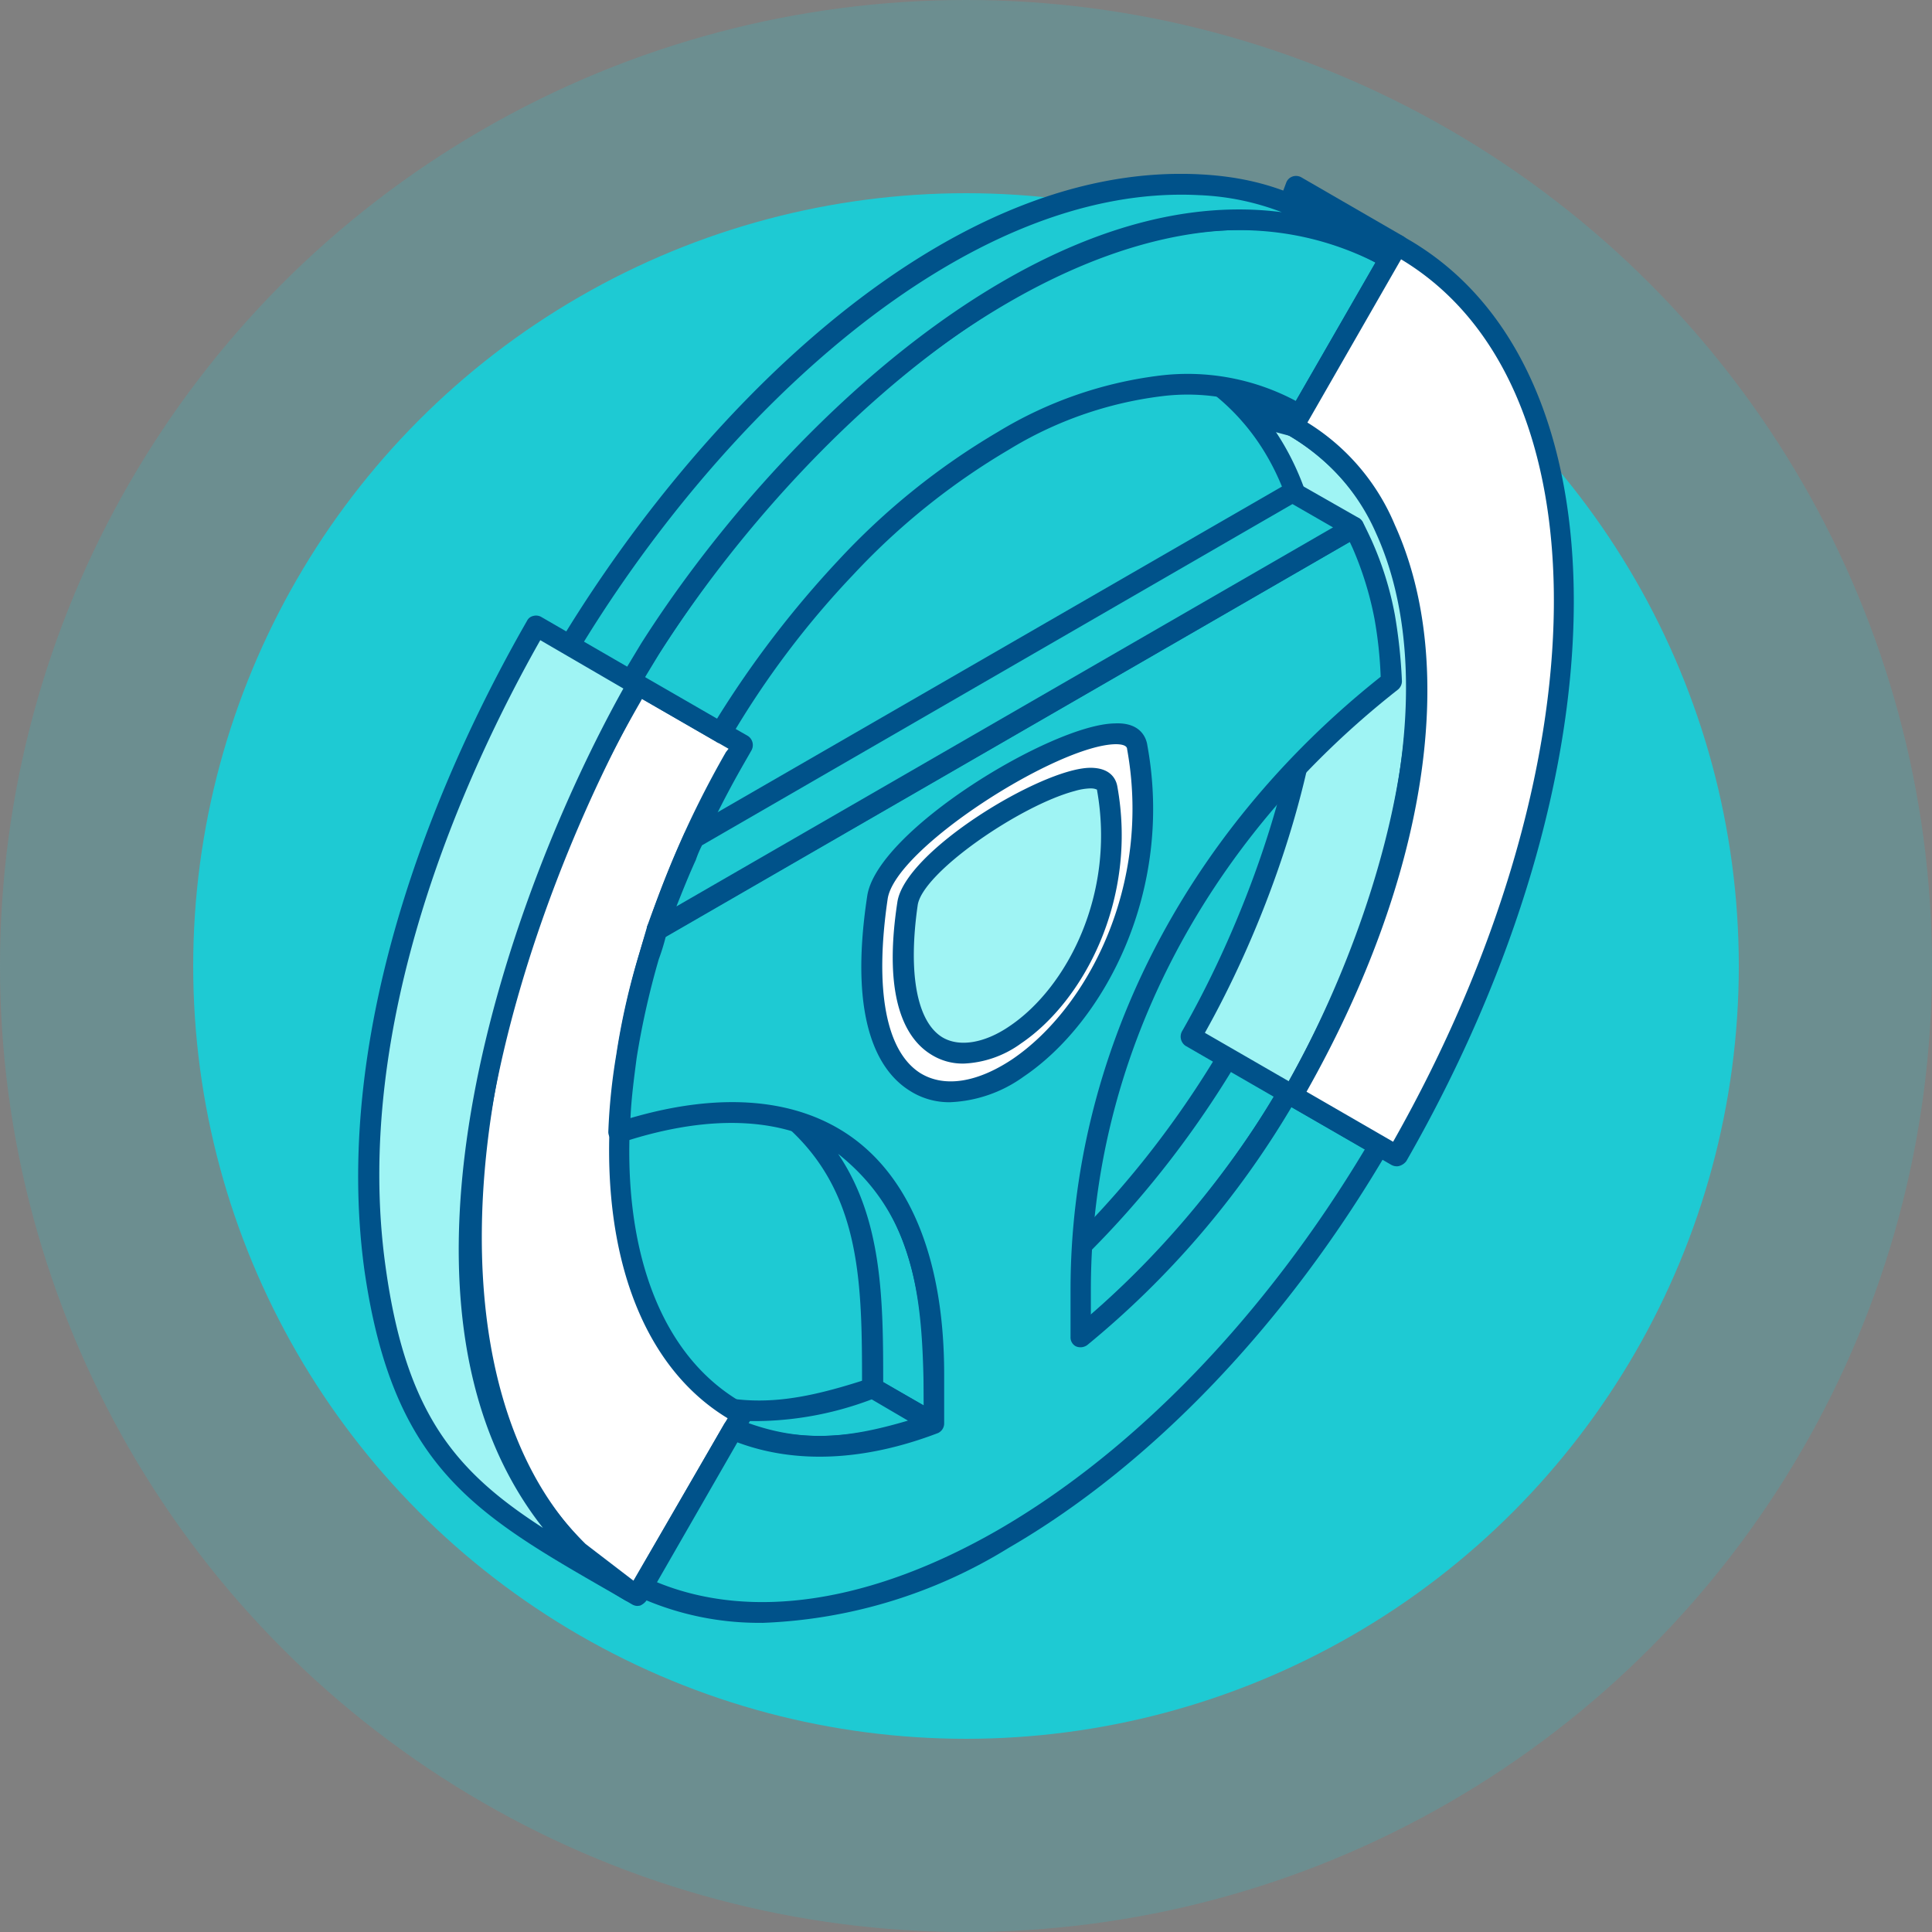 <svg xmlns="http://www.w3.org/2000/svg" xmlns:xlink="http://www.w3.org/1999/xlink" width="100" height="100" viewBox="0 0 100 100"><rect x="0" y="0" width="100" height="100" fill="#808080" stroke="none"/><defs><clipPath id="clip-path"><rect id="Rectangle_51" data-name="Rectangle 51" width="62.925" height="75" fill="none"></rect></clipPath></defs><g id="Wheel_Icon" data-name="Wheel Icon" transform="translate(-1403 -5848)"><circle id="Ellipse_10" data-name="Ellipse 10" cx="50" cy="50" r="50" transform="translate(1403 5848)" fill="#1ecad3" opacity="0.2"></circle><circle id="Ellipse_3" data-name="Ellipse 3" cx="40" cy="40" r="40" transform="translate(1413 5858)" fill="#1ecad3"></circle><g id="Group_96" data-name="Group 96" transform="translate(1421.537 5857)"><g id="Group_96-2" data-name="Group 96" clip-path="url(#clip-path)"><path id="Path_220" data-name="Path 220" d="M53.475,114.145l-3.2-1.83c5.077,3.692,5.077,8.815,5.077,14.7l3.156,1.829c0-5.886,0-11.01-5.032-14.7" transform="translate(-28.724 -64.17)" fill="#1ecad3" fill-rule="evenodd"></path><path id="Path_221" data-name="Path 221" d="M55.205,125.991,57.31,127.2c-.047-5.2-.276-9.707-4.438-13.023,2.286,3.39,2.333,7.506,2.333,11.816m2.606,2.675a.335.335,0,0,1-.228-.068l-3.2-1.829a.62.62,0,0,1-.273-.467c0-5.758,0-10.731-4.8-14.267a.483.483,0,0,1-.138-.728.5.5,0,0,1,.687-.173l3.2,1.83s0,.023.045.03c5.261,3.857,5.261,9.338,5.261,15.136a.507.507,0,0,1-.275.463.372.372,0,0,1-.275.072" transform="translate(-28.028 -63.454)" fill="#00528a" fill-rule="evenodd"></path><path id="Path_222" data-name="Path 222" d="M50.093,148.21l-3.155-1.829c-4.3,1.423-7.182,1.8-11.39-.174l3.156,1.832c4.254,1.971,7.091,1.591,11.389.172" transform="translate(-20.31 -83.533)" fill="#1ecad3" fill-rule="evenodd"></path><path id="Path_223" data-name="Path 223" d="M39.518,147.368c2.972,1.134,5.352.929,8.554-.018l-1.876-1.1a17.154,17.154,0,0,1-6.679,1.116m3.98,1.857a13.252,13.252,0,0,1-5.719-1.416l-3.2-1.849a.544.544,0,0,1-.182-.713.511.511,0,0,1,.686-.239c4.025,1.876,6.769,1.547,11.024.147a.511.511,0,0,1,.412.046l3.155,1.83a.507.507,0,0,1,.275.521.468.468,0,0,1-.364.452,19.655,19.655,0,0,1-6.085,1.221" transform="translate(-19.614 -82.819)" fill="#00528a" fill-rule="evenodd"></path><path id="Path_224" data-name="Path 224" d="M100.279,57.328,97.124,55.5c.136,12.826-7.548,26.554-17.291,34.577l3.155,1.829c9.744-8.029,17.429-21.755,17.291-34.583" transform="translate(-45.612 -31.712)" fill="#1ecad3" fill-rule="evenodd"></path><path id="Path_225" data-name="Path 225" d="M80.1,89.285l2.152,1.254c10.109-8.468,16.831-21.893,16.787-33.615l-2.058-1.208C96.756,67.476,90.078,80.76,80.1,89.285m2.2,2.444a.6.6,0,0,1-.273-.07l-3.158-1.83a.5.5,0,0,1-.229-.421.454.454,0,0,1,.185-.457c10.337-8.526,17.2-22.254,17.06-34.161a.511.511,0,0,1,.275-.466.548.548,0,0,1,.55-.005l3.155,1.83a.5.5,0,0,1,.275.457c.137,12.214-6.907,26.279-17.474,35a.544.544,0,0,1-.366.124" transform="translate(-44.924 -30.994)" fill="#00528a" fill-rule="evenodd"></path><path id="Path_226" data-name="Path 226" d="M21.884,108.609c-11.071-6.5-10.933-27.258,0-46.288l.41-.64,5.4,3.124-.367.637c-8.05,13.974-8.05,29.064-.044,33.8l.366.215-.366.631-4.711,8.095-.32.642Z" transform="translate(-7.789 -35.241)" fill="#fff" fill-rule="evenodd"></path><path id="Path_227" data-name="Path 227" d="M21.808,61.7l-.092.17c-10.8,18.773-10.933,39.137-.366,45.5l4.893-8.44C18.1,94,18.056,78.573,26.154,64.451l.136-.173Zm-.229,46.946a.578.578,0,0,1-.275-.077l-.367-.215c-11.251-6.592-11.3-27.684-.182-47.019l.366-.641a.611.611,0,0,1,.32-.252.549.549,0,0,1,.412.054L27.3,63.62a.566.566,0,0,1,.182.731l-.366.64c-7.867,13.664-7.958,28.5-.229,33.068l.366.214a.571.571,0,0,1,.183.733l-5.4,9.368a.8.8,0,0,1-.32.252.792.792,0,0,1-.137.018" transform="translate(-7.118 -34.522)" fill="#00528a" fill-rule="evenodd"></path><path id="Path_228" data-name="Path 228" d="M105.979,1.5l5.259,3.042-5.4,9.368c11.207,6.637,5.444,25.135-.044,34.655l-5.261-3.043c5.168-9.023,10.7-26.265,1.554-33.633Z" transform="translate(-57.44 -0.856)" fill="#9ff4f4" fill-rule="evenodd"></path><path id="Path_229" data-name="Path 229" d="M100.571,44.6l4.346,2.508c5.717-10.273,10.338-27.3-.046-33.457a.526.526,0,0,1-.183-.732l5.124-8.9-4.254-2.458L102.036,11c8.6,7.4,3.978,23.9-1.465,33.6m4.529,3.779a.565.565,0,0,1-.276-.073l-5.259-3.037a.575.575,0,0,1-.183-.736c5.4-9.422,10.339-25.981,1.694-32.948a.52.52,0,0,1-.185-.6L104.78.6A.528.528,0,0,1,105.1.28a.559.559,0,0,1,.457.036l5.261,3.042a.565.565,0,0,1,.275.329A.64.64,0,0,1,111,4.1l-5.122,8.915c10.612,6.857,5.672,24.665-.32,35.1a.52.52,0,0,1-.457.27" transform="translate(-56.744 -0.141)" fill="#00528a" fill-rule="evenodd"></path><path id="Path_230" data-name="Path 230" d="M70.832,53.454l-4.116-2.379-.6-.342-.047.06a46.086,46.086,0,0,1-10.7,12.565V60.915c0-12.246,6.083-23.612,16.056-31.416l.044-.056a24.969,24.969,0,0,0-.364-3.358,17.828,17.828,0,0,0-1.144-3.81c-.137-.279-.273-.553-.412-.818L33.505,42.27c-.182.467-.32.929-.456,1.4a42.208,42.208,0,0,0-1.19,5.168,38.713,38.713,0,0,0-.366,3.934c9.422-3.066,16.283.627,16.283,12.529v2.538c-3.933,1.506-7.5,1.547-10.383.306L32.775,76.1l-.091.207c4.939,2.3,11.526,1.657,18.708-2.492C58.939,69.441,65.8,62,70.832,53.454M32.089,29.384c5.03-8.416,11.8-15.725,19.3-20.044,7.685-4.45,14.682-4.872,19.714-1.953.091.054.182.11.275.164l-4.62,8.028-.045.068c-.093-.054-.184-.114-.275-.163a11.336,11.336,0,0,0-6.907-1.351,20.416,20.416,0,0,0-8.142,2.841A37.288,37.288,0,0,0,43.2,23.538a51.537,51.537,0,0,0-6.45,8.545l-3.933-2.27Z" transform="translate(-17.994 -3.158)" fill="#1ecad3" fill-rule="evenodd"></path><path id="Path_231" data-name="Path 231" d="M32.088,28.462l3.751,2.164a52.424,52.424,0,0,1,6.267-8.183,36.435,36.435,0,0,1,8.278-6.664,21.042,21.042,0,0,1,8.37-2.91A11.9,11.9,0,0,1,65.8,14.183l4.116-7.165C64.84,4.2,58.115,4.924,50.933,9.078c-7,4.043-13.677,10.914-18.845,19.384m3.933,3.431a.318.318,0,0,1-.228-.073l-4.666-2.7a.559.559,0,0,1-.275-.329.635.635,0,0,1,.045-.412c5.261-8.843,12.168-16.024,19.486-20.237,7.593-4.4,14.821-5.1,20.265-1.953l.275.174a.488.488,0,0,1,.182.727l-4.62,8.028a.512.512,0,0,1-.32.289.614.614,0,0,1-.457-.032l-.275-.157a10.736,10.736,0,0,0-6.587-1.28,19.79,19.79,0,0,0-7.913,2.772,35.871,35.871,0,0,0-8.051,6.472,46.077,46.077,0,0,0-6.358,8.449.657.657,0,0,1-.5.261M32.729,75.327l4.162-7.242c3.019,1.129,6.587.97,10.383-.481a.548.548,0,0,0,.32-.5V64.567c0-5.754-1.646-9.982-4.711-12.228-2.836-2.067-6.815-2.418-11.526-1.038.044-1.015.182-2.058.32-3.115a42.1,42.1,0,0,1,1.143-5.1,11.363,11.363,0,0,0,.366-1.186l35.4-20.423c.047.1.091.192.138.294a17.357,17.357,0,0,1,1.143,3.687,21.3,21.3,0,0,1,.32,3C59.991,36.554,54.135,48.1,54.135,60.186v2.443a.518.518,0,0,0,.275.485A.594.594,0,0,0,55,63.049,46.647,46.647,0,0,0,65.57,50.735l3.8,2.182c-5.168,8.619-11.892,15.6-18.983,19.7-6.54,3.764-12.762,4.716-17.655,2.709m5.443,2.1a15.161,15.161,0,0,1-6.449-1.362.524.524,0,0,1-.275-.325.48.48,0,0,1,.046-.434L36.2,67.147a.54.54,0,0,1,.686-.228c2.744,1.175,6.038,1.106,9.653-.187V64.567c0-5.4-1.51-9.322-4.3-11.354-2.7-1.961-6.632-2.19-11.3-.662a.539.539,0,0,1-.5-.078.584.584,0,0,1-.229-.448,30.757,30.757,0,0,1,.412-4,36.852,36.852,0,0,1,1.19-5.24q.207-.7.412-1.414a.52.52,0,0,1,.275-.293L68.544,20.261a.546.546,0,0,1,.412-.051.489.489,0,0,1,.32.266q.205.412.41.85a17.01,17.01,0,0,1,1.237,3.934,27.239,27.239,0,0,1,.365,3.431.573.573,0,0,1-.229.449C60.95,37.085,55.187,48.379,55.187,60.186v1.3a46.3,46.3,0,0,0,9.7-11.7.638.638,0,0,1,.777-.252l4.713,2.722a.379.379,0,0,1,.229.325.438.438,0,0,1-.047.412C65.3,61.983,58.3,69.284,50.933,73.547a26.055,26.055,0,0,1-12.762,3.882" transform="translate(-17.261 -2.429)" fill="#00528a" fill-rule="evenodd"></path><path id="Path_232" data-name="Path 232" d="M75.773,68.318c-.549-2.959-12.944,4.207-13.493,7.775-2.791,19.015,16.284,7.982,13.493-7.775" transform="translate(-35.423 -38.633)" fill="#fff" fill-rule="evenodd"></path><path id="Path_233" data-name="Path 233" d="M73.92,67.427h0c-3.019.045-11.435,5.4-11.8,8.018-.686,4.68-.093,7.877,1.691,9.006,1.235.76,2.929.5,4.758-.716,3.887-2.631,7.228-8.994,5.946-16.052,0-.077-.045-.256-.594-.256m-8.553,18.53a3.769,3.769,0,0,1-2.105-.595c-1.554-.97-3.2-3.5-2.2-10.077.5-3.385,9.561-8.883,12.808-8.934,1.373-.069,1.647.791,1.693,1.144,1.372,7.51-2.2,14.3-6.4,17.135a6.992,6.992,0,0,1-3.8,1.327" transform="translate(-34.713 -37.907)" fill="#00528a" fill-rule="evenodd"></path><path id="Path_234" data-name="Path 234" d="M76.376,73.486c-.412-2.268-9.972,3.239-10.385,5.98-2.149,14.61,12.534,6.134,10.385-5.98" transform="translate(-37.58 -41.68)" fill="#9ff4f4" fill-rule="evenodd"></path><path id="Path_235" data-name="Path 235" d="M74.808,72.773a3.173,3.173,0,0,0-.823.133c-2.837.745-7.915,4.235-8.143,5.924-.5,3.494-.046,5.969,1.235,6.8.868.555,2.2.356,3.521-.549,2.974-2,5.49-6.839,4.529-12.208v-.032a.665.665,0,0,0-.32-.064m-6.586,14.24a3.049,3.049,0,0,1-1.694-.476c-1.235-.765-2.517-2.749-1.738-7.863.366-2.648,7.455-6.935,9.971-6.97,1.145-.01,1.372.681,1.419.977,1.051,5.824-1.739,11.093-4.987,13.29a5.418,5.418,0,0,1-2.972,1.043" transform="translate(-36.881 -40.967)" fill="#00528a" fill-rule="evenodd"></path><path id="Path_236" data-name="Path 236" d="M38.062,56.328l30.969-17.9,3.2,1.827-.824.457-1.28.751-33.942,19.6c.412-1.276.916-2.548,1.466-3.81.135-.31.273-.622.41-.928" transform="translate(-20.675 -21.955)" fill="#1ecad3" fill-rule="evenodd"></path><path id="Path_237" data-name="Path 237" d="M37.722,55.992a5.583,5.583,0,0,0-.321.758c-.366.8-.686,1.606-1.005,2.406L70.382,39.538l-2.1-1.208Zm-2.289,4.894a.567.567,0,0,1-.364-.119.574.574,0,0,1-.184-.59c.457-1.276.961-2.571,1.51-3.852.137-.31.275-.625.41-.938a.629.629,0,0,1,.229-.242l31.014-17.9a.475.475,0,0,1,.5,0l3.2,1.824a.591.591,0,0,1,0,.934L35.71,60.813a.565.565,0,0,1-.276.073" transform="translate(-19.922 -21.24)" fill="#00528a" fill-rule="evenodd"></path><path id="Path_238" data-name="Path 238" d="M118.615,8.81c11.391,6.7,10.8,27.5-.41,46.932-1.785-1.043-3.614-2.081-5.4-3.124,6.129-10.637,8.233-21.829,4.848-29.308a11.137,11.137,0,0,0-4.8-5.346l.367-.632,4.666-8.1.365-.64Z" transform="translate(-64.452 -4.911)" fill="#fff" fill-rule="evenodd"></path><path id="Path_239" data-name="Path 239" d="M112.844,51.7l4.482,2.59c10.933-19.3,11.116-39.257.412-45.675l-4.848,8.449a11.359,11.359,0,0,1,4.529,5.306c3.34,7.378,1.646,18.311-4.574,29.329m4.666,3.861a.568.568,0,0,1-.276-.073l-5.4-3.124a.568.568,0,0,1-.182-.73c6.129-10.713,8-21.76,4.8-28.818a10.827,10.827,0,0,0-4.575-5.106.526.526,0,0,1-.183-.732l5.4-9.367a.606.606,0,0,1,.32-.252.522.522,0,0,1,.412.06l.366.215c11.389,6.7,11.3,27.637-.183,47.66a.7.7,0,0,1-.366.25.46.46,0,0,1-.137.018" transform="translate(-63.756 -4.193)" fill="#00528a" fill-rule="evenodd"></path><path id="Path_240" data-name="Path 240" d="M109.222,29.477a.474.474,0,0,1-.137-.018l-2.242-.6a.538.538,0,0,1,.275-1.039l2.242.595a.531.531,0,0,1,.366.663.513.513,0,0,1-.5.4" transform="translate(-60.821 -15.886)" fill="#00528a" fill-rule="evenodd"></path><path id="Path_241" data-name="Path 241" d="M27.607,27.741l-3.155-1.829C30.9,14.911,43.892.6,57.478,1.283c4.116.207,6.13,1.661,9.606,3.665C52.9-2.477,36.389,13.822,29.072,25.313Z" transform="translate(-13.97 -0.72)" fill="#1ecad3" fill-rule="evenodd"></path><path id="Path_242" data-name="Path 242" d="M24.472,25l2.241,1.29,1.19-1.976C34.718,13.577,48.3.321,61.066,1.983a13.32,13.32,0,0,0-4.3-.883C44.6.478,31.882,12.59,24.472,25M26.9,27.562a.56.56,0,0,1-.275-.073l-3.155-1.83a.378.378,0,0,1-.229-.328.435.435,0,0,1,.045-.408c7-11.911,19.99-25.584,33.53-24.9,3.8.192,5.855,1.412,8.737,3.1l1.1.641a.482.482,0,0,1,.182.723.5.5,0,0,1-.686.22C52.65-2.358,36.411,12.9,28.817,24.88L27.354,27.3a.529.529,0,0,1-.458.261" transform="translate(-13.259 0)" fill="#00528a" fill-rule="evenodd"></path><path id="Path_243" data-name="Path 243" d="M14.814,104.555c-7.411-4.267-11.8-6.432-13.22-16.7-1.6-11.341,2.744-23.563,8.324-33.269l5.306,3.042c-6.906,12.012-14,34.1-3.11,44.846Z" transform="translate(-0.719 -31.187)" fill="#9ff4f4" fill-rule="evenodd"></path><path id="Path_244" data-name="Path 244" d="M9.428,54.608C5.541,61.474-.36,74.4,1.424,87.067c1.052,7.616,3.658,10.595,8.142,13.489C.235,88.722,7.92,67.507,13.729,57.111ZM14.1,104.38a.566.566,0,0,1-.276-.073l-.777-.448C6,99.816,1.791,97.378.325,87.218-1.5,73.929,4.81,60.453,8.742,53.607a.467.467,0,0,1,.321-.252.543.543,0,0,1,.412.049l5.259,3.042a.5.5,0,0,1,.183.738C8.926,67.627.554,90.31,11.761,101.38l2.654,2.034a.546.546,0,0,1,.09.723.509.509,0,0,1-.41.243" transform="translate(0 -30.473)" fill="#00528a" fill-rule="evenodd"></path></g></g></g></svg>